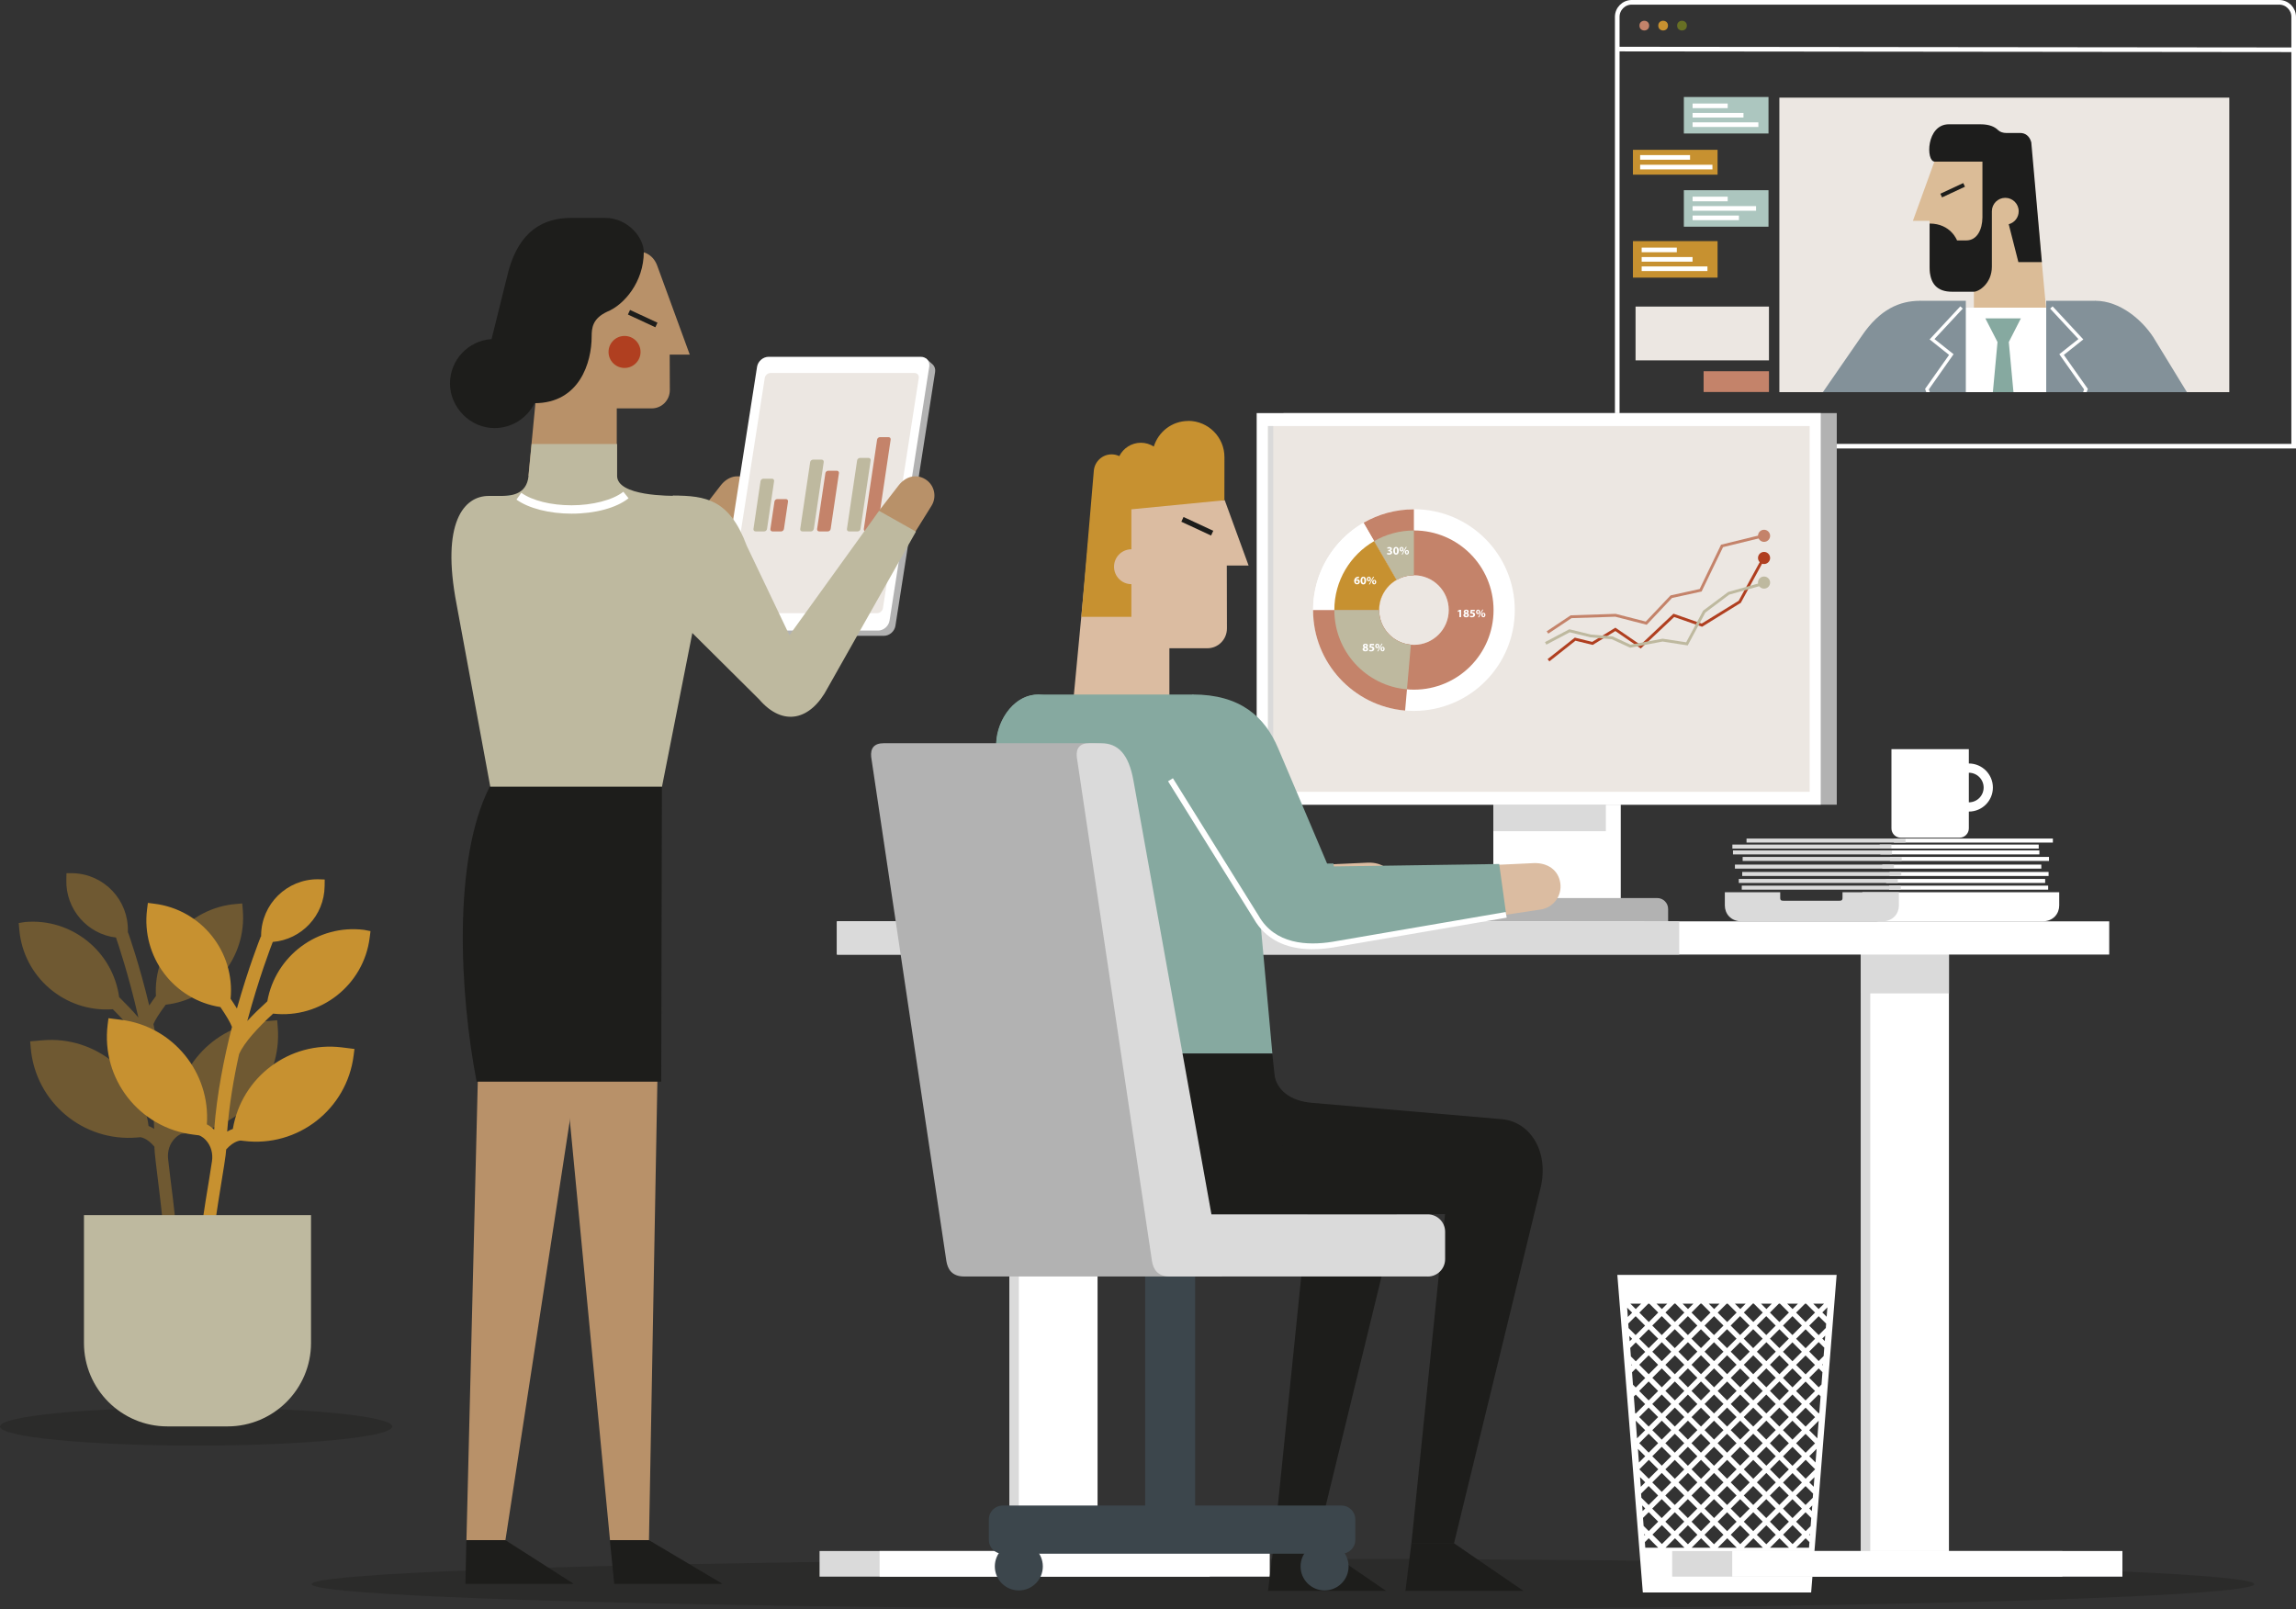 <?xml version="1.0" encoding="UTF-8"?>
<svg xmlns="http://www.w3.org/2000/svg" xmlns:xlink="http://www.w3.org/1999/xlink" version="1.0" id="Illustration" x="0px" y="0px" viewBox="0 0 496.37 347.94" xml:space="preserve">
<rect x="0" y="0" width="496.37" height="347.94" fill="#333333" stroke="none"/>
<path fill="none" stroke="#FFFFFF" stroke-miterlimit="10" d="M352.76,0.5h139.97c1.73,0,3.14,1.41,3.14,3.14v92.82H349.63V3.64  c0-1.73,1.41-3.14,3.14-3.14H352.76z"></path>
<ellipse opacity="0.33" fill="#1D1D1B" cx="277.36" cy="342.48" rx="209.99" ry="5.46"></ellipse>
<ellipse opacity="0.33" fill="#1D1D1B" cx="42.4" cy="308.41" rx="42.4" ry="4.12"></ellipse>
<path fill="#FFFFFF" d="M349.65,275.63l5.51,68.65h36.39l5.51-68.65H349.65z M392.89,310.96l-1.76-1.76l2.05-2.05l0,0L392.89,310.96  L392.89,310.96L392.89,310.96z M390.35,331.02l-2.05-2.04l2.04-2.04l1.23,1.23l-0.13,1.77l-1.09,1.09l0,0L390.35,331.02z   M391.31,331.61l-0.03,0.34l-0.16-0.16l0.18-0.18H391.31z M355.33,329.91l-0.13-1.75l1.24-1.24l2.04,2.05l-2.04,2.04l-1.11-1.11l0,0  V329.91z M355.66,331.81l-0.17,0.17l-0.03-0.37L355.66,331.81L355.66,331.81L355.66,331.81z M356.55,281.83l1.94,1.94l-2.04,2.05  l-2.04-2.04l1.94-1.94h0.2V281.83z M362.2,281.83l1.94,1.94l-2.04,2.04l-2.05-2.05l1.94-1.94h0.21V281.83z M367.85,281.83l1.94,1.94  l-2.05,2.05l-2.05-2.05l1.94-1.94H367.85L367.85,281.83z M373.5,281.83l1.94,1.94l-2.04,2.05l-2.05-2.04l1.94-1.94h0.21V281.83z   M379.15,281.83l1.94,1.94l-2.04,2.04l-2.05-2.05l1.94-1.94h0.21V281.83z M384.8,281.83l1.94,1.94l-2.05,2.05l-2.05-2.05l1.94-1.94  H384.8L384.8,281.83z M390.45,281.83l1.94,1.94l-2.05,2.05l-2.04-2.04l1.94-1.94h0.21V281.83z M356.43,287.37l2.05,2.05l-2.05,2.05  l-2.05-2.05L356.43,287.37z M353.6,288.64l-1.52-1.52l-0.07-0.97l1.6-1.6l2.04,2.04L353.6,288.64L353.6,288.64L353.6,288.64z   M367.73,304.33l2.04,2.04l-2.04,2.04l-2.04-2.04L367.73,304.33z M364.91,305.59l-2.05-2.05l2.04-2.04l2.05,2.05L364.91,305.59z   M374.17,303.54l2.05-2.05l2.05,2.05l-2.05,2.05L374.17,303.54z M378.26,309.19l-2.05,2.05l-2.05-2.05l2.05-2.05L378.26,309.19z   M375.43,306.36l-2.05,2.05l-2.05-2.05l2.05-2.05L375.43,306.36z M372.6,309.19l-2.04,2.04l-2.05-2.05l2.04-2.04L372.6,309.19z   M370.55,305.58l-2.04-2.04l2.05-2.05l2.04,2.04L370.55,305.58z M369.77,312.01l-2.05,2.05l-2.05-2.05l2.05-2.05L369.77,312.01z   M370.55,312.79l2.05,2.05l-2.05,2.05l-2.05-2.05L370.55,312.79z M371.33,312.01l2.04-2.04l2.05,2.05l-2.04,2.04L371.33,312.01z   M376.2,312.79l2.04,2.04l-2.04,2.04l-2.04-2.04L376.2,312.79z M376.98,312.01l2.05-2.05l2.04,2.04l-2.05,2.05L376.98,312.01z   M376.98,306.36l2.05-2.05l2.05,2.05l-2.05,2.05L376.98,306.36z M379.81,303.53l2.04-2.04l2.05,2.05l-2.04,2.04L379.81,303.53z   M379.81,297.88l2.05-2.05l2.05,2.05l-2.05,2.05L379.81,297.88z M381.08,300.71l-2.04,2.04l-2.05-2.05l2.04-2.04L381.08,300.71z   M376.21,299.93l-2.04-2.04l2.04-2.04l2.04,2.04L376.21,299.93z M375.43,300.71l-2.05,2.05l-2.04-2.04l2.05-2.05L375.43,300.71z   M370.56,299.93l-2.05-2.05l2.05-2.05l2.05,2.05L370.56,299.93z M369.78,300.71l-2.05,2.05l-2.05-2.05l2.05-2.05L369.78,300.71z   M364.91,299.93l-2.05-2.05l2.05-2.05l2.05,2.05L364.91,299.93z M364.13,300.71l-2.04,2.04l-2.05-2.05l2.04-2.04L364.13,300.71z   M364.13,306.36l-2.05,2.05l-2.05-2.05l2.05-2.05L364.13,306.36z M364.91,307.14l2.04,2.04l-2.05,2.05l-2.04-2.04L364.91,307.14z   M366.95,314.84l-2.05,2.05l-2.05-2.05l2.05-2.05L366.95,314.84z M366.95,320.49l-2.04,2.04l-2.04-2.05l2.04-2.04L366.95,320.49z   M365.69,317.66l2.05-2.05l2.05,2.05l-2.05,2.05l-2.04-2.05l0,0H365.69z M370.56,318.44l2.04,2.04l-2.05,2.05l-2.04-2.04  L370.56,318.44z M371.34,317.66l2.05-2.05l2.04,2.04l-2.05,2.05L371.34,317.66z M376.21,318.44l2.05,2.05l-2.05,2.05l-2.05-2.05  L376.21,318.44z M376.99,317.66l2.04-2.04l2.05,2.05l-2.04,2.04L376.99,317.66z M381.86,318.44l2.05,2.05l-2.04,2.04l-2.05-2.05  L381.86,318.44z M379.81,314.83l2.05-2.05l2.05,2.05l-2.05,2.05L379.81,314.83z M379.81,309.18l2.05-2.05l2.04,2.04l-2.05,2.05  L379.81,309.18z M382.64,306.35l2.04-2.04l2.04,2.04l-2.04,2.04L382.64,306.35z M382.64,300.7l2.05-2.05l2.05,2.05l-2.05,2.05  L382.64,300.7z M382.64,295.05l2.05-2.05l2.05,2.05l-2.05,2.05L382.64,295.05z M381.86,294.27l-2.04-2.04l2.05-2.05l2.04,2.04  L381.86,294.27z M381.08,295.05l-2.05,2.05l-2.04-2.04l2.05-2.05L381.08,295.05z M376.21,294.27l-2.05-2.05l2.05-2.05l2.05,2.05  L376.21,294.27z M375.43,295.05l-2.04,2.04l-2.05-2.05l2.04-2.04L375.43,295.05z M370.56,294.27l-2.05-2.05l2.04-2.04l2.05,2.05  L370.56,294.27z M369.78,295.05l-2.05,2.05l-2.05-2.05l2.05-2.05L369.78,295.05z M364.91,294.27l-2.05-2.05l2.05-2.05l2.04,2.04  l-2.05,2.05l0,0L364.91,294.27z M364.13,295.06l-2.05,2.05l-2.04-2.04l2.05-2.05L364.13,295.06z M359.26,294.28l-2.05-2.05  l2.05-2.05l2.05,2.05L359.26,294.28z M361.3,297.89l-2.04,2.04l-2.04-2.05l2.04-2.04L361.3,297.89z M361.3,303.54l-2.05,2.05  l-2.05-2.05l2.05-2.05L361.3,303.54z M361.3,309.19l-2.05,2.05l-2.04-2.05l2.05-2.05l2.05,2.05l0,0H361.3z M362.08,309.97l2.04,2.04  l-2.05,2.05l-2.04-2.04L362.08,309.97z M364.12,317.67l-2.04,2.04l-2.05-2.05l2.04-2.04L364.12,317.67z M364.12,323.32l-2.05,2.05  l-2.05-2.05l2.05-2.05l2.04,2.05l0,0H364.12z M364.9,324.1l2.04,2.04l-2.05,2.05l-2.05-2.04l2.05-2.05l0,0H364.9z M365.68,323.32  l2.04-2.04l2.05,2.04l-2.04,2.04L365.68,323.32z M370.55,324.1l2.05,2.05l-2.04,2.04l-2.05-2.05L370.55,324.1z M371.33,323.32  l2.05-2.05l2.05,2.05l-2.05,2.05L371.33,323.32z M376.2,324.1l2.05,2.05l-2.05,2.05l-2.04-2.05l2.05-2.05l0,0H376.2z M376.98,323.32  l2.05-2.05l2.05,2.05l-2.05,2.05L376.98,323.32z M381.85,324.1l2.04,2.04l-2.05,2.05l-2.04-2.04L381.85,324.1z M382.63,323.32  l2.04-2.04l2.04,2.04l-2.04,2.04L382.63,323.32z M382.63,317.67l2.05-2.05l2.05,2.05l-2.05,2.05L382.63,317.67z M382.63,312.02  l2.05-2.05l2.05,2.05l-2.05,2.05L382.63,312.02z M385.46,309.19l2.04-2.04l2.05,2.05l-2.04,2.04L385.46,309.19z M385.46,303.54  l2.05-2.05l2.04,2.04l-2.05,2.05L385.46,303.54z M385.46,297.89l2.05-2.05l2.05,2.05l-2.05,2.05L385.46,297.89z M385.46,292.24  l2.04-2.04l2.05,2.05l-2.04,2.04L385.46,292.24z M385.46,286.59l2.05-2.05l2.04,2.04l-2.05,2.05L385.46,286.59z M386.72,289.41  l-2.04,2.04l-2.04-2.04l2.05-2.04l2.04,2.04l0,0H386.72z M381.85,288.63l-2.05-2.05l2.04-2.04l2.05,2.05L381.85,288.63z   M381.07,289.41l-2.05,2.05l-2.05-2.05l2.05-2.05L381.07,289.41z M376.2,288.63l-2.05-2.05l2.04-2.05l2.05,2.05l-2.05,2.05l0,0  H376.2z M375.42,289.41l-2.05,2.05l-2.05-2.05l2.05-2.05L375.42,289.41z M370.55,288.63l-2.04-2.04l2.05-2.05l2.04,2.04  L370.55,288.63z M369.77,289.41l-2.04,2.04l-2.05-2.04l2.04-2.04l2.04,2.04l0,0H369.77z M364.9,288.63l-2.05-2.05l2.05-2.04  l2.05,2.05l-2.04,2.04l0,0H364.9z M364.12,289.41l-2.05,2.05l-2.05-2.05l2.05-2.05L364.12,289.41z M359.25,288.63l-2.05-2.05  l2.05-2.05l2.05,2.05l-2.04,2.05l0,0H359.25z M358.47,295.06l-2.04,2.04l-2.05-2.05l2.04-2.04L358.47,295.06z M358.47,300.71  l-2.05,2.05l-2.05-2.05l2.05-2.05l2.04,2.05l0,0H358.47z M358.47,306.36l-2.05,2.05l-2.05-2.05l2.05-2.05L358.47,306.36z   M358.47,312.01l-2.04,2.04l-2.04-2.05l2.04-2.04L358.47,312.01z M359.25,312.79l2.05,2.04l-2.04,2.04l-2.05-2.04L359.25,312.79z   M361.3,320.49l-2.05,2.05l-2.05-2.05l2.05-2.05L361.3,320.49z M358.47,323.32l-2.05,2.05l-1.57-1.57l-0.07-0.89l1.64-1.64  L358.47,323.32L358.47,323.32L358.47,323.32z M359.25,324.1l2.04,2.05l-2.05,2.05l-2.05-2.05l2.05-2.05l0,0H359.25z M362.08,326.93  l2.04,2.04l-2.05,2.05l-2.04-2.04L362.08,326.93z M364.91,329.76l2.05,2.05l-2.05,2.05l-2.05-2.05L364.91,329.76z M365.69,328.98  l2.05-2.05l2.05,2.05l-2.05,2.05L365.69,328.98z M370.56,329.76l2.04,2.05l-2.05,2.05l-2.05-2.05l2.05-2.05l0,0H370.56z   M371.34,328.98l2.04-2.04l2.05,2.05l-2.04,2.04L371.34,328.98z M376.21,329.76l2.05,2.04l-2.04,2.04l-2.05-2.04L376.21,329.76z   M376.99,328.98l2.05-2.05l2.04,2.04l-2.05,2.05L376.99,328.98z M381.86,329.76l2.05,2.05l-2.05,2.05l-2.05-2.05L381.86,329.76z   M382.64,328.98l2.05-2.05l2.05,2.05l-2.05,2.05L382.64,328.98z M385.47,326.15l2.04-2.04l2.05,2.05l-2.04,2.04L385.47,326.15z   M388.29,323.33l2.05-2.05l1.63,1.63l-0.07,0.9l-1.56,1.56l-2.05-2.05l0,0V323.33z M387.51,322.56l-2.04-2.04l2.05-2.05l2.04,2.04  L387.51,322.56z M385.47,314.86l2.05-2.05l2.04,2.05l-2.05,2.05l-2.05-2.05l0,0H385.47z M388.3,312.03l2.04-2.04l2.05,2.05  l-2.04,2.04L388.3,312.03z M388.3,306.38l2.05-2.05l2.05,2.05l-2.05,2.05L388.3,306.38z M388.3,300.73l2.05-2.05l2.04,2.04  l-2.05,2.05L388.3,300.73z M388.3,295.08l2.04-2.04l2.05,2.05l-2.04,2.04L388.3,295.08z M388.3,289.43l2.05-2.05l2.05,2.05  l-2.05,2.05L388.3,289.43z M391.13,286.6l2.05-2.05l1.61,1.61l-0.07,0.94l-1.54,1.54l-2.05-2.05l0,0L391.13,286.6z M392.02,281.85  h2.31l-1.16,1.16l-1.16-1.16H392.02z M387.53,283.01l-1.16-1.16h2.32L387.53,283.01z M381.88,283.01l-1.16-1.16h2.32L381.88,283.01z   M376.23,283.01l-1.16-1.16h2.32L376.23,283.01z M370.58,283.01l-1.16-1.16h2.32L370.58,283.01z M364.93,283.01l-1.16-1.16h2.32  L364.93,283.01z M359.28,283.01l-1.16-1.16h2.32L359.28,283.01z M353.63,283.01l-1.16-1.16h2.32L353.63,283.01z M352.85,283.79  l-0.93,0.93l-0.15-2.01L352.85,283.79L352.85,283.79L352.85,283.79z M352.85,289.44l-0.53,0.53l-0.09-1.14l0.61,0.61L352.85,289.44  L352.85,289.44z M353.63,290.22l2.05,2.05l-2.04,2.04l-1.06-1.06l-0.14-1.83l1.2-1.2l0,0H353.63z M352.85,295.09l-0.13,0.13  l-0.02-0.28L352.85,295.09z M353.63,295.87l2.05,2.05l-2.05,2.05l-0.6-0.6l-0.2-2.69l0.8-0.8l0,0L353.63,295.87z M353.63,301.51  l2.04,2.05l-2.05,2.05l-0.13-0.13l-0.27-3.56l0.4-0.4l0,0L353.63,301.51z M353.63,307.15l2.04,2.05l-1.76,1.76l-0.29-3.8h0.01  V307.15z M355.68,314.83l-1.36,1.36l-0.22-2.95l1.59,1.59L355.68,314.83L355.68,314.83z M356.46,315.61l2.04,2.04l-2.05,2.05  l-2.03-2.03v-0.02l2.03-2.03l0,0L356.46,315.61z M355.68,320.47l-0.96,0.97l-0.16-2.09L355.68,320.47z M355.68,326.12l-0.57,0.57  l-0.09-1.23L355.68,326.12z M359.29,329.73l2.04,2.04l-2.04,2.04l-2.05-2.04l2.04-2.04l0,0H359.29z M360.07,334.6l2.04-2.04  l2.04,2.04H360.07L360.07,334.6z M365.72,334.6l2.04-2.04l2.04,2.04H365.72L365.72,334.6z M371.37,334.6l2.04-2.04l2.04,2.04H371.37  L371.37,334.6z M377.02,334.6l2.04-2.04l2.04,2.04H377.02L377.02,334.6z M382.67,334.6l2.04-2.04l2.04,2.04H382.67L382.67,334.6z   M385.49,331.78l2.05-2.05l2.04,2.05l-2.05,2.05l-2.04-2.04l0,0V331.78z M391.14,326.12l0.65-0.65l-0.09,1.21L391.14,326.12z   M391.14,320.47l1.12-1.12l-0.16,2.08L391.14,320.47z M392.39,317.66l-2.03,2.03l-2.04-2.04l2.05-2.05l2.03,2.03v0.03l0,0H392.39z   M391.14,314.82l1.59-1.59l-0.23,2.95L391.14,314.82L391.14,314.82L391.14,314.82z M393.18,305.56l-2.05-2.05l2.05-2.05l0.41,0.41  l-0.27,3.54l-0.14,0.14l0,0V305.56z M393.18,299.92l-2.04-2.04l2.04-2.04l0.81,0.81l-0.2,2.67l-0.61,0.61l0,0V299.92z   M393.96,295.04l0.16-0.16l-0.02,0.31l-0.14-0.14l0,0V295.04z M393.18,294.25l-2.05-2.05l2.05-2.05l1.21,1.21l-0.14,1.81l-1.07,1.07  l0,0L393.18,294.25z M393.96,289.39l0.63-0.63l-0.09,1.17L393.96,289.39z M393.96,283.74l1.1-1.1l-0.16,2.04L393.96,283.74z   M355.6,333.4l0.84-0.84l2.04,2.04h-2.79L355.6,333.4z M388.31,334.6l2.04-2.04l0.83,0.83l-0.09,1.22h-2.78V334.6z"></path>
<g>
	<g>
		<rect x="326.06" y="161.3" fill="#FFFFFF" width="24.33" height="35.08"></rect>
		<rect x="322.84" y="161.3" fill="#FFFFFF" width="24.33" height="35.08"></rect>
		<rect x="322.84" y="161.3" fill="#DADADA" width="24.33" height="18.4"></rect>
	</g>
	<g>
		<rect x="315.9" y="195.66" fill="#FFFFFF" width="39.6" height="3.54"></rect>
		<rect x="300.4" y="195.66" fill="#FFFFFF" width="39.6" height="3.54"></rect>
	</g>
</g>
<g>
	<rect x="277.48" y="89.31" fill="#B2B2B2" width="119.61" height="84.66"></rect>
	<rect x="271.68" y="89.31" fill="#FFFFFF" width="121.94" height="84.66"></rect>
	<rect x="274.13" y="92.11" fill="#ECE7E2" width="117.1" height="79.07"></rect>
	<rect x="274.13" y="92.11" fill="#DADADA" width="1.14" height="79.07"></rect>
</g>
<g>
	<polygon fill="#B03F20" points="334.96,142.98 334.57,142.5 340.46,137.85 344.22,138.77 349.23,135.7 354.65,139.41    361.79,132.68 367.89,134.81 375.89,129.88 380.91,120.65 381.45,120.94 376.35,130.32 367.97,135.5 361.94,133.39 354.72,140.2    349.22,136.43 344.32,139.43 340.6,138.52  "></polygon>
	<polygon fill="#BEB99F" points="352.42,140.03 348.44,138.19 343.84,137.79 339.36,136.7 334.3,139.37 334.01,138.82    339.27,136.04 343.94,137.18 348.65,137.6 352.5,139.38 359.43,138.08 364.53,138.86 368.2,132.02 373.61,127.98 381.5,125.76    381.67,126.35 373.83,128.56 368.68,132.43 364.86,139.54 359.44,138.7  "></polygon>
	<path fill="#B03F20" d="M380.06,120.63c0-0.73,0.59-1.31,1.31-1.31s1.31,0.59,1.31,1.31s-0.59,1.31-1.31,1.31   S380.06,121.35,380.06,120.63z"></path>
	<path fill="#C4836A" d="M380.06,115.84c0-0.73,0.59-1.31,1.31-1.31s1.31,0.59,1.31,1.31s-0.59,1.31-1.31,1.31   S380.06,116.56,380.06,115.84z"></path>
	<path fill="#BEB99F" d="M380.06,125.95c0-0.73,0.59-1.31,1.31-1.31s1.31,0.59,1.31,1.31s-0.59,1.31-1.31,1.31   S380.06,126.67,380.06,125.95z"></path>
	<polygon fill="#C4836A" points="334.72,136.99 334.38,136.48 339.56,133.03 349.28,132.71 349.32,132.72 355.8,134.38    361.16,128.72 367.45,127.34 372.07,117.76 381.41,115.47 381.56,116.07 372.5,118.29 367.87,127.88 361.47,129.28 356,135.07    349.21,133.33 339.75,133.64  "></polygon>
</g>
<path fill="#B2B2B2" d="M269.71,199.21v-2.7c0-1.3,1.06-2.36,2.36-2.36h86.2c1.3,0,2.36,1.06,2.36,2.36v2.7H269.71L269.71,199.21z"></path>
<rect x="402.31" y="204.48" fill="#FFFFFF" width="19.03" height="135.75"></rect>
<rect x="402.31" y="204.48" fill="#DADADA" width="2.02" height="135.75"></rect>
<rect x="402.31" y="204.48" fill="#DADADA" width="19.03" height="10.29"></rect>
<rect x="218.25" y="204.48" fill="#FFFFFF" width="19.03" height="135.75"></rect>
<rect x="218.25" y="204.48" fill="#DADADA" width="2.02" height="135.75"></rect>
<rect x="218.25" y="204.48" fill="#E3E8EC" width="19.03" height="10.29"></rect>
<g>
	<rect x="361.51" y="335.32" fill="#DADADA" width="84.35" height="5.54"></rect>
	<rect x="374.49" y="335.32" fill="#FFFFFF" width="84.35" height="5.54"></rect>
</g>
<g>
	<rect x="177.18" y="335.32" fill="#DADADA" width="84.35" height="5.54"></rect>
	<rect x="190.16" y="335.32" fill="#FFFFFF" width="84.35" height="5.54"></rect>
</g>
<rect x="180.94" y="199.19" fill="#FFFFFF" width="275.05" height="7.18"></rect>
<rect x="180.94" y="199.19" fill="#DADADA" width="182.09" height="7.18"></rect>
<g>
	<path fill="#FFFFFF" d="M441.49,199.2c2.46,0,3.69-1.72,3.69-3.44v-2.87h-42.56v2.87c0,1.72,1.23,3.44,3.69,3.44H441.49z"></path>
	<g>
		<rect x="408.41" y="191.47" fill="#FFFFFF" width="34.38" height="0.87"></rect>
		<rect x="407.76" y="190.02" fill="#FFFFFF" width="34.38" height="0.87"></rect>
		<rect x="408.5" y="188.51" fill="#FFFFFF" width="34.38" height="0.87"></rect>
		<rect x="406.93" y="186.92" fill="#FFFFFF" width="34.38" height="0.87"></rect>
		<rect x="406.37" y="182.59" fill="#FFFFFF" width="34.38" height="0.87"></rect>
		<rect x="409.43" y="181.29" fill="#FFFFFF" width="34.38" height="0.87"></rect>
		<rect x="408.59" y="185.26" fill="#FFFFFF" width="34.38" height="0.87"></rect>
		<rect x="406.51" y="183.85" fill="#FFFFFF" width="34.38" height="0.87"></rect>
		<rect x="376.55" y="191.47" fill="#DADADA" width="34.38" height="0.87"></rect>
		<rect x="375.91" y="190.02" fill="#DADADA" width="34.38" height="0.87"></rect>
		<rect x="376.65" y="188.51" fill="#DADADA" width="34.38" height="0.87"></rect>
		<rect x="375.07" y="186.92" fill="#DADADA" width="34.38" height="0.87"></rect>
		<rect x="374.52" y="182.59" fill="#DADADA" width="34.38" height="0.87"></rect>
		<rect x="377.58" y="181.29" fill="#DADADA" width="34.38" height="0.87"></rect>
		<rect x="376.74" y="185.26" fill="#DADADA" width="34.38" height="0.87"></rect>
		<rect x="374.65" y="183.85" fill="#DADADA" width="34.38" height="0.87"></rect>
	</g>
	<path fill="#DADADA" d="M406.83,199.2c2.46,0,3.69-1.72,3.69-3.44v-2.87h-12.19v1.23c0,0.61-0.34,0.61-0.75,0.61h-11.97   c-0.41,0-0.75,0-0.75-0.61v-1.23h-11.97v2.87c0,1.72,1.23,3.44,3.69,3.44H406.83z"></path>
</g>
<g>
	<g>
		<path fill="#B89169" d="M150.57,111.72l5.25-6.79c1.56-1.98,3.82-2.53,5.78-1.31c1.95,1.22,2.54,3.79,1.31,5.75l-4.5,7.23    C158.41,116.6,150.57,111.72,150.57,111.72z"></path>
		<path fill="#0097A4" d="M100.74,127.11l22.91,23.66c4.6,5.46,10.81,5.03,15.31-2.25l20.6-33.6l-7.97-4.49l-21.09,25.65    l-13.28-25.04c-1.07-2.23-2.63-3.25-4.6-3.69c-5.48-1.21-10.71,2.97-11.11,8.57l-0.79,11.18h0.02V127.11z"></path>
	</g>
	<g>
		<path fill="#B2B2B2" d="M201.69,78.84l-1.52-1.35l-32.74,0.78c-1.19,0-2.3,0.96-2.49,2.15l-8.73,53.66l-0.73,1.63l1.55,1.33    c0.31,0.25,0.69,0.42,1.15,0.42h32.91c1.19,0,2.3-0.96,2.49-2.15l8.58-54.89C202.26,79.79,202.06,79.23,201.69,78.84L201.69,78.84    z"></path>
		<path fill="#FFFFFF" d="M192.31,134.18c-0.19,1.19-1.3,2.15-2.49,2.15h-32.91c-1.19,0-2-0.96-1.82-2.15l8.58-54.89    c0.19-1.19,1.3-2.15,2.49-2.15h32.91c1.19,0,2,0.96,1.82,2.15L192.31,134.18z"></path>
		<path fill="#ECE7E2" d="M190.88,131.48c-0.09,0.59-0.65,1.08-1.24,1.08h-31.15c-0.59,0-1-0.48-0.91-1.08l7.75-49.76    c0.09-0.59,0.65-1.08,1.24-1.08h31.15c0.59,0,1,0.48,0.91,1.08L190.88,131.48z"></path>
	</g>
	<g>
		<path fill="#BEB99F" d="M165.82,114.36c-0.04,0.29-0.32,0.53-0.61,0.53h-1.87c-0.29,0-0.49-0.24-0.45-0.53l1.53-10.34    c0.04-0.29,0.32-0.53,0.61-0.53h1.87c0.29,0,0.49,0.24,0.45,0.53L165.82,114.36z"></path>
		<path fill="#C4836A" d="M169.48,114.36c-0.04,0.29-0.32,0.53-0.61,0.53H167c-0.29,0-0.49-0.24-0.45-0.53l0.88-5.93    c0.04-0.29,0.32-0.53,0.61-0.53h1.87c0.29,0,0.49,0.24,0.45,0.53L169.48,114.36z"></path>
		<path fill="#BEB99F" d="M175.93,114.36c-0.04,0.29-0.32,0.53-0.61,0.53h-1.87c-0.29,0-0.5-0.24-0.45-0.53l2.15-14.46    c0.04-0.29,0.32-0.53,0.61-0.53h1.87c0.29,0,0.5,0.24,0.45,0.53l-2.14,14.46l0,0H175.93z"></path>
		<path fill="#C4836A" d="M179.58,114.36c-0.04,0.29-0.32,0.53-0.61,0.53h-1.87c-0.29,0-0.49-0.24-0.45-0.53l1.79-12.06    c0.04-0.29,0.32-0.53,0.61-0.53h1.87c0.29,0,0.49,0.24,0.45,0.53L179.58,114.36z"></path>
		<path fill="#BEB99F" d="M186.03,114.36c-0.04,0.29-0.32,0.53-0.61,0.53h-1.87c-0.29,0-0.49-0.24-0.45-0.53l2.2-14.83    c0.04-0.29,0.32-0.53,0.61-0.53h1.87c0.29,0,0.49,0.24,0.45,0.53L186.03,114.36z"></path>
		<path fill="#C4836A" d="M189.68,114.36c-0.04,0.29-0.32,0.53-0.61,0.53h-1.87c-0.29,0-0.5-0.24-0.45-0.53l2.87-19.32    c0.04-0.29,0.32-0.53,0.61-0.53h1.87c0.29,0,0.49,0.24,0.45,0.53L189.68,114.36L189.68,114.36z"></path>
	</g>
	<path fill="#B89169" d="M118.9,54.28l-4.65,48.58h19.09V88.29h7.56c2.17,0,3.91-1.77,3.91-3.95l-0.03-7.67h4.34l-6.99-19.11   c-0.82-2.36-2.67-3.29-4.83-3.29h-18.4L118.9,54.28z"></path>
	
		<rect x="138.408" y="65.608" transform="matrix(0.421 -0.907 0.907 0.421 17.973 165.915)" fill="#1D1D1B" width="1.09" height="6.54"></rect>
	<path fill="#1D1D1B" d="M130.79,47.11h-7.31c-5.95,0-11.14,2.74-13.54,11.43l-3.67,14.77c-5.02,0.33-8.99,4.5-8.99,9.6   s4.31,9.64,9.64,9.64c3.79,0,7.06-2.2,8.64-5.38c9.77-0.02,12.35-8.87,12.35-14.41c0-1.85,0.18-3.88,3.33-5.36   c3.69-1.48,7.94-6.47,7.94-12.93c0-3.01-3.36-7.36-8.37-7.36C130.81,47.11,130.79,47.11,130.79,47.11z"></path>
	<path fill="#B03F20" d="M131.56,76.09c0-1.91,1.55-3.46,3.46-3.46s3.46,1.55,3.46,3.46s-1.55,3.46-3.46,3.46   S131.56,78,131.56,76.09z"></path>
	<g>
		<path fill="#B89169" d="M189.03,111.72l5.25-6.79c1.56-1.98,3.82-2.53,5.78-1.31s2.54,3.79,1.31,5.75l-4.5,7.23    C196.87,116.6,189.03,111.72,189.03,111.72z"></path>
		<path fill="#BEB99F" d="M142.74,129.97l21.38,21.23c5.15,5.99,11.14,4.59,14.84-2.52l19.06-33.75l-7.97-4.49l-19.38,26.89    l-9.23-19.34c-3.71-10-8.83-10.85-15.98-10.85L142.74,129.97L142.74,129.97L142.74,129.97z"></path>
	</g>
	<path fill="#BEB99F" d="M150.86,130.86l-7.75,39.25H106l-7.3-39.51c-3.38-17.61,1.58-23.38,6.94-23.38h2.45   c2.12,0,5.78-0.1,6.18-4.36l0.66-6.87h18.48v6.87c0,4.43,11.3,4.35,13.41,4.35l4.06,23.65H150.86z"></path>
	<path fill="#FFFFFF" d="M123.58,111.05c-4.81,0-9.27-1.14-11.93-3.04l1.05-1.47c2.37,1.69,6.43,2.7,10.88,2.7s8.92-1.12,11.18-2.93   l1.13,1.41C133.28,109.8,128.68,111.05,123.58,111.05L123.58,111.05L123.58,111.05z"></path>
	<polygon fill="#B89169" points="129.94,198.23 109.26,333.02 100.84,333.02 104.26,194.63  "></polygon>
	<polygon fill="#B89169" points="142.77,198.23 140.3,333.02 131.88,333.02 119.34,201.97  "></polygon>
	<polygon fill="#1D1D1B" points="100.82,332.96 100.62,342.41 124.02,342.41 109.24,332.96  "></polygon>
	<polygon fill="#1D1D1B" points="131.85,332.96 132.79,342.41 156.19,342.41 140.27,332.96  "></polygon>
	<path fill="#1D1D1B" d="M103.04,233.85h39.91l0.15-63.75h-37.24C97.82,185.91,99.38,214.86,103.04,233.85L103.04,233.85   L103.04,233.85z"></path>
</g>
<g>
	<g>
		<path fill="#DBBCA1" d="M285.33,186.97l10.4-0.47c3.05-0.11,5.34,1.55,5.74,4.32s-1.52,5.32-4.29,5.73l-10.22,1.51L285.33,186.97    L285.33,186.97L285.33,186.97z"></path>
		<path fill="#86A9A0" d="M218.4,174.45l17.96,24.64c2.66,3.87,7.63,6.62,16.56,4.77l36.86-6.19l-1.5-10.99l-36.94,0.47l-10.8-25.58    c-2.67-6.33-5.31-10.44-16.04-11.41c-4.67,0-8.75,4.65-9.13,10.58c0.38,6.84,1.78,12.23,3.01,13.72h0.02L218.4,174.45z"></path>
	</g>
	<g>
		<path fill="#DBBCA1" d="M252.81,140.15h8.2c2.36,0,4.24-1.92,4.24-4.28l-0.03-13.61h4.71l-5.16-14.13h-28.62l-4.03,42.51h20.69    V140.15z"></path>
		
			<rect x="258.359" y="110.296" transform="matrix(0.421 -0.907 0.907 0.421 46.584 300.691)" fill="#1D1D1B" width="1.13" height="7.09"></rect>
		<path fill="#C79130" d="M256.89,91.01c-3.52,0-6.46,2.34-7.45,5.53c-0.81-0.51-1.76-0.82-2.79-0.82c-2.05,0-3.8,1.18-4.67,2.89    c-0.5-0.24-1.06-0.38-1.66-0.38c-1.99,0-3.62,1.51-3.84,3.44l-2.7,31.69h10.81v-7.07c-2.07,0-3.75-1.69-3.75-3.77    s1.68-3.76,3.75-3.77v-8.64l20.11-1.96c0,0,0.01-9.28,0.01-9.32c0-4.33-3.51-7.83-7.83-7.84v0.02H256.89z"></path>
	</g>
	<g>
		<path fill="#86A9A0" d="M270.19,173.98l4.88,53.79h-53.64l-6.03-66.33c-0.4-4.42,3.14-11.28,9.02-11.28h33.5l12.26,23.83l0,0    L270.19,173.98z"></path>
		<g>
			<g>
				<path fill="#1D1D1B" d="M245.76,232.2c0.49,3.39,3.36,5.81,8.12,6.22l41.21,3.55c6.16,0.63,10.37,7.28,8.08,15.55l-18.55,76.18      h-9.2l7.27-71.21h-46.64l2.25-12.87l7.46-17.41l0,0L245.76,232.2z"></path>
				<polygon fill="#1D1D1B" points="275.42,333.63 274.13,343.94 299.65,343.94 284.6,333.63     "></polygon>
			</g>
			<g>
				<path fill="#1D1D1B" d="M275.47,232.2c0.49,3.39,3.36,5.81,8.12,6.22l41.21,3.55c6.16,0.63,10.37,7.28,8.08,15.55l-18.55,76.18      h-9.2l7.27-71.21h-46.64l2.25-12.87l7.46-17.41l0,0L275.47,232.2z"></path>
				<polygon fill="#1D1D1B" points="305.13,333.63 303.84,343.94 329.36,343.94 314.31,333.63     "></polygon>
			</g>
			<path fill="#1D1D1B" d="M275.05,227.77h-53.73l1.87,21.98c1.03,9.27,2.51,12.74,11.32,12.74h44.27L275.05,227.77L275.05,227.77     L275.05,227.77z"></path>
		</g>
	</g>
	<g>
		<path fill="#DBBCA1" d="M321.17,187.09l10.4-0.49c3.05-0.11,5.35,1.54,5.75,4.31c0.41,2.77-1.51,5.33-4.28,5.73l-10.22,1.53    l-1.66-11.08L321.17,187.09L321.17,187.09z"></path>
		<path fill="#86A9A0" d="M253.05,168.59l19.16,30.72c2.67,3.86,7.65,6.61,16.57,4.74l36.85-6.27l-1.52-10.99l-36.94,0.54    l-10.85-25.56c-2.88-6.79-8.14-11.63-18.5-11.63l-4.79,18.44h0.02L253.05,168.59z"></path>
	</g>
	<path fill="#FFFFFF" d="M283.78,205.22c-5.9,0-10.25-2.24-12.73-6.59l-18.53-29.72l1.05-0.66l18.54,29.74   c3.52,6.19,10.57,6.47,15.86,5.63l37.55-6.45l0.21,1.22l-37.56,6.45c-1.55,0.25-3.02,0.37-4.4,0.37h0.01L283.78,205.22z"></path>
</g>
<g>
	<g>
		<rect x="247.56" y="261.69" fill="#3C464C" width="10.81" height="68.72"></rect>
		<path fill="#3C464C" d="M216.77,325.49h73.24c1.651,0,2.99,1.339,2.99,2.99v4.44c0,1.651-1.339,2.99-2.99,2.99h-73.24    c-1.651,0-2.99-1.339-2.99-2.99v-4.44C213.78,326.829,215.119,325.49,216.77,325.49z"></path>
		<circle fill="#3C464C" cx="286.36" cy="338.65" r="5.19"></circle>
		<circle fill="#3C464C" cx="220.26" cy="338.65" r="5.19"></circle>
	</g>
	<g>
		<path fill="#B2B2B2" d="M264.21,275.98c-2.16-7.53-4.01-13.44-4.01-13.44l-16.85-93.72c-1.03-5.86-3.39-8.14-7-8.14h-45.3    c-2.08,0-2.9,1.09-2.71,2.97l16.26,109.01c0.28,1.69,1.16,3.31,3.85,3.31h55.76L264.21,275.98z"></path>
		<path fill="#DADADA" d="M308.66,275.98c2.08,0,3.76-1.68,3.76-3.76v-5.92c0-2.08-1.68-3.76-3.76-3.76H261.9l-16.85-93.72    c-1.03-5.86-3.39-8.14-7-8.14h-2.55c-2.08,0-2.9,1.09-2.71,2.97l16.26,109.01c0.28,1.69,1.16,3.31,3.85,3.31h55.76L308.66,275.98z    "></path>
	</g>
</g>
<line fill="none" stroke="#FFFFFF" stroke-miterlimit="10" x1="349.45" y1="10.61" x2="496.04" y2="10.76"></line>
<rect x="384.68" y="21.11" fill="#ECE7E2" width="97.27" height="63.67"></rect>
<g>
	<defs>
		<rect id="SVGID_1_" x="385.29" y="20.76" width="97.81" height="64.02"></rect>
	</defs>
	<clipPath id="SVGID_00000029746153441327791510000012010722301206198419_">
		<use xlink:href="#SVGID_1_" overflow="visible"></use>
	</clipPath>
	<g clip-path="url(#SVGID_00000029746153441327791510000012010722301206198419_)">
		<g>
			<g>
				<path fill="#DBBC97" d="M426.72,61.52h-6.31c-1.81,0-3.25-1.48-3.25-3.3V47.74h-3.61l4.99-13.76h20.77l3.35,36.14h-15.93v-8.6      C426.73,61.52,426.72,61.52,426.72,61.52z"></path>
				
					<rect x="419.293" y="40.82" transform="matrix(0.907 -0.422 0.422 0.907 21.958 181.801)" fill="#1D1D1B" width="5.46" height="0.87"></rect>
				<path fill="#1D1D1C" d="M434.28,48.47c1.24-0.33,2.14-1.46,2.14-2.8c0-1.6-1.3-2.9-2.9-2.9s-2.9,1.3-2.9,2.9v11.98      c0,3.65-2.83,5.42-3.89,5.42h-4.72c-3.18,0-4.85-1.67-4.85-5.31v-9.43c4.6,0,5.93,3.65,5.93,3.65h1.98      c2.36,0,3.48-2.34,3.51-4.96V34.94h-10.32c-1.95,0-1.85-8.07,3.06-8.07h6.8c2.04,0,3.15,0.56,3.89,1.3      c0.4,0.38,1.08,0.58,1.72,0.58h3.04c1.01,0,1.98,0.58,2.37,2.02l2.29,25.89h-5.08l-2.09-8.2h0.02L434.28,48.47z"></path>
			</g>
			<polygon fill="#FFFFFF" points="453.43,87.92 453.39,125.27 412.78,125.27 412.78,89.81 417.85,66.51 448.73,66.51    "></polygon>
			<g>
				<path fill="#839199" d="M409.26,148.71l-8.75,65.4h-6.95l0.1-69.91c-0.25-5.05,2.9-10.72,9.45-10.72h29.59v15.23H409.26z"></path>
				<polygon fill="#1D1D1B" points="400.51,214.06 399.74,221.87 380.42,221.87 393.56,214.06     "></polygon>
				<path fill="#839199" d="M455.13,148.71L440.86,201h6.95l22.92-56.8c2.49-6.35-1.57-10.72-8.13-10.72h-28.32v15.23L455.13,148.71      L455.13,148.71z"></path>
				<polygon fill="#1D1D1B" points="440.85,200.96 438.56,208.76 457.88,208.76 447.81,200.96     "></polygon>
				<path fill="#839199" d="M447.92,148.69c3.12,0,5.46-0.98,5.46-6.56v-16.89h-40.6v16.89c0,5.58,2.34,6.56,5.46,6.56H447.92      L447.92,148.69z"></path>
			</g>
			<polygon fill="#86A9A0" points="433.05,126.93 438.58,120.15 434.28,73.95 436.89,68.83 429.21,68.83 431.84,73.95      427.56,120.15    "></polygon>
			<polygon fill="#839199" points="410.85,135.27 424.99,135.27 424.99,65.03 415.1,65.03 410.85,80.44    "></polygon>
			<polygon fill="#839199" points="442.37,135.27 456.52,135.27 456.52,79.56 453.02,65.03 442.37,65.03    "></polygon>
			<g>
				<polygon fill="#FFFFFF" points="443.58,105.47 442.9,105.23 450.56,84.19 445.2,76.58 449.33,73.3 443.22,66.72 443.75,66.23       450.39,73.38 446.18,76.73 451.37,84.08 451.3,84.26     "></polygon>
				<rect x="448.43" y="120.8" fill="#FFFFFF" width="7.32" height="0.72"></rect>
			</g>
			<g>
				<polygon fill="#FFFFFF" points="423.97,105.47 416.18,84.08 421.37,76.73 417.16,73.38 423.8,66.23 424.33,66.72 418.21,73.3       422.34,76.58 416.99,84.19 424.65,105.23     "></polygon>
				<rect x="411.93" y="120.8" fill="#FFFFFF" width="7.32" height="0.72"></rect>
			</g>
			<g>
				<g>
					<path fill="#FFE9C9" d="M459.17,118.06l-6.73,3.08c-1.98,0.88-3.92,0.4-4.92-1.32c-1-1.71-0.42-3.92,1.29-4.92l6.31-3.65       l4.05,6.8l0,0L459.17,118.06z"></path>
					<path fill="#0097A4" d="M481.23,100.42L466.57,76.7c-3.72-6.01-7.18-10.19-14.95-10.19l2.68,20.02l15.1,16.3l-16.29,9.62       l3.68,6.63l21.37-8.56C481.68,109.05,483.9,105.13,481.23,100.42L481.23,100.42L481.23,100.42z"></path>
				</g>
				<path fill="#839199" d="M453.02,65.03l-2.36,1.8l2.87,21.52l14.23,14.11l-14.05,8.61l4.36,8.25l20.98-8.31      c4.78-2.03,6.04-6.22,1.73-13.15l-15.24-24.93c-2.45-3.77-7.24-7.9-12.53-7.9l0,0L453.02,65.03z"></path>
				<g>
					<path fill="#FFFFFF" d="M459.2,116.26c0-0.59,0.48-1.08,1.08-1.08s1.08,0.48,1.08,1.08s-0.48,1.08-1.08,1.08       S459.2,116.86,459.2,116.26z"></path>
					<circle fill="#FFFFFF" cx="463.39" cy="114.76" r="1.08"></circle>
				</g>
			</g>
			<g>
				<g>
					<path fill="#DFC7A7" d="M393.01,129.44l2.22,7.06c0.67,2.06,2.33,3.18,4.27,2.77s3.19-2.31,2.79-4.25l-1.52-7.13l-7.76,1.54       l0,0V129.44z"></path>
					<path fill="#9BA7AB" d="M384.62,106.84l9.23,25.05l7.39-1.71l-5.65-26.84l17.32-15.56l3.07-21.28       c-7.77,0-11.23,4.17-15.93,11.69l-13.6,19.03c-2.49,3.11-3.34,5.41-1.83,9.61l0,0L384.62,106.84z"></path>
				</g>
				<path fill="#839199" d="M392.46,130.92l9.14-2.42l-4.85-23.9l16.85-15.31l3.85-22.14l-2.35-2.12c-4.39,0-8.7,1.81-12.61,7.59      l-17.32,25.06c-2.99,4.95-2.08,6.43-0.96,9.78l8.24,23.46l0,0L392.46,130.92z"></path>
				<g>
					<path fill="#FFFFFF" d="M393.26,129c-0.59-0.07-1.01-0.61-0.94-1.2s0.61-1.01,1.2-0.94c0.59,0.07,1.01,0.61,0.94,1.2       S393.85,129.07,393.26,129z"></path>
					<path fill="#FFFFFF" d="M392.14,125.72c-0.59-0.07-1.01-0.61-0.94-1.2s0.61-1.01,1.2-0.94c0.59,0.07,1.01,0.61,0.94,1.2       S392.73,125.79,392.14,125.72z"></path>
				</g>
			</g>
			<g>
				<path fill="#FFFFFF" d="M409.08,96.58h48.49c1.077,0,1.95,0.873,1.95,1.95v29.89c0,1.077-0.873,1.95-1.95,1.95h-48.49      c-1.077,0-1.95-0.873-1.95-1.95V98.53C407.13,97.453,408.003,96.58,409.08,96.58z"></path>
				<path fill="#DADADA" d="M459.52,128.51c0,1.03-0.87,1.86-1.95,1.86h-48.49c-1.08,0-1.95-0.83-1.95-1.86v-28.5      c0-1.03,0.87-1.86,1.95-1.86h48.49c1.08,0,1.95,0.83,1.95,1.86V128.51z"></path>
				<path fill="#B2B2B2" d="M407.13,130.36v1.24c0,1.04,0.87,1.87,1.95,1.87h48.49c1.08,0,1.95-0.84,1.95-1.87v-1.24H407.13z"></path>
				<path fill="#FFFFFF" d="M440.25,114.41c0,3.22-3.1,5.82-6.91,5.82s-6.91-2.61-6.91-5.82s3.1-5.82,6.91-5.82      S440.25,111.2,440.25,114.41z"></path>
			</g>
		</g>
	</g>
</g>
<rect x="353.02" y="32.39" fill="#C79130" width="18.3" height="5.37"></rect>
<g>
	<line fill="none" stroke="#FFFFFF" stroke-miterlimit="10" x1="354.58" y1="34.03" x2="365.37" y2="34.03"></line>
	<line fill="none" stroke="#FFFFFF" stroke-miterlimit="10" x1="354.58" y1="36.12" x2="370.21" y2="36.12"></line>
</g>
<g>
	<rect x="364.03" y="20.97" fill="#ACC6BF" width="18.3" height="7.89"></rect>
	<g>
		<line fill="none" stroke="#FFFFFF" stroke-miterlimit="10" x1="365.92" y1="22.88" x2="373.51" y2="22.88"></line>
		<line fill="none" stroke="#FFFFFF" stroke-miterlimit="10" x1="365.92" y1="24.91" x2="376.92" y2="24.91"></line>
		<line fill="none" stroke="#FFFFFF" stroke-miterlimit="10" x1="365.92" y1="26.95" x2="380.14" y2="26.95"></line>
	</g>
</g>
<g>
	<rect x="353.02" y="52.13" fill="#C79130" width="18.3" height="7.89"></rect>
	<g>
		<line fill="none" stroke="#FFFFFF" stroke-miterlimit="10" x1="354.91" y1="54.03" x2="362.51" y2="54.03"></line>
		<line fill="none" stroke="#FFFFFF" stroke-miterlimit="10" x1="354.91" y1="56.07" x2="365.91" y2="56.07"></line>
		<line fill="none" stroke="#FFFFFF" stroke-miterlimit="10" x1="354.91" y1="58.1" x2="369.13" y2="58.1"></line>
	</g>
</g>
<g>
	<rect x="364.03" y="41.12" fill="#ACC6BF" width="18.3" height="7.89"></rect>
	<g>
		<line fill="none" stroke="#FFFFFF" stroke-miterlimit="10" x1="365.92" y1="43.02" x2="373.51" y2="43.02"></line>
		<line fill="none" stroke="#FFFFFF" stroke-miterlimit="10" x1="365.92" y1="45.06" x2="379.64" y2="45.06"></line>
		<line fill="none" stroke="#FFFFFF" stroke-miterlimit="10" x1="365.92" y1="47.1" x2="375.94" y2="47.1"></line>
	</g>
</g>
<rect x="353.59" y="66.28" fill="#ECE7E2" width="28.84" height="11.63"></rect>
<rect x="368.3" y="80.26" fill="#C4836A" width="14.13" height="4.49"></rect>
<circle fill="#C79130" cx="359.55" cy="5.54" r="1.05"></circle>
<g>
	<circle fill="#C4836A" cx="355.48" cy="5.54" r="1.05"></circle>
	<circle fill="#676F24" cx="363.63" cy="5.54" r="1.05"></circle>
</g>
<path fill="#FFFFFF" d="M408.91,161.96h16.73v17.14c0,1.1-0.9,2-2,2h-12.73c-1.1,0-2-0.9-2-2V161.96L408.91,161.96z"></path>
<circle fill="none" stroke="#FFFFFF" stroke-width="2" stroke-miterlimit="10" cx="425.64" cy="170.26" r="4.2"></circle>
<g opacity="0.4">
	<path fill="#C79130" d="M57.21,220.79c-11.3,0.97-19.78,10.66-19.42,21.87c-0.48,0.22-1.04,0.56-1.63,1.09   c-0.28-7.75-1.53-15.58-2.99-22.35c0.38-0.94,1.36-2.43,2.66-4.19c10.11-1.15,17.54-10.18,16.66-20.48l-0.12-1.41l-1.41,0.12   c-10.2,0.87-17.84,9.74-17.25,19.89c-0.53,0.71-1.01,1.4-1.45,2.05c-2.13-8.89-4.36-15.21-4.56-15.76l-0.06,0.02v-0.28   c0.2-6.73-5.09-12.37-11.83-12.58h-1.44l-0.03,1.42c-0.18,6.37,4.55,11.76,10.73,12.49c0.34,0.98,2.72,7.94,4.85,17.29   c-1.26-1.47-2.69-2.97-4.16-4.41c-1.36-9.88-10.26-17.1-20.31-16.24l-1.4,0.22l0.12,1.41c0.88,10.31,9.93,17.99,20.22,17.23   c3.18,3.16,5.99,6.44,6.99,8.98h0.02c0.98,5.38,1.73,11.17,1.93,16.88c-0.43-0.28-0.83-0.47-1.21-0.62   c-1.42-11.25-11.49-19.5-22.89-18.53l-2.71,0.23l0.12,1.41c1,11.7,11.3,20.38,23,19.38l0.67-0.06l0,0c0,0,1.42,0.05,3.06,2.04   c-0.02,2.03,2.01,15.73,1.81,17.69l2.82,0.29c0.15-1.51-1.2-11.01-1.66-15.34c-0.17-1.62,0.32-3.27,1.47-4.44   c0.86-0.88,1.55-1.01,1.6-1.01l0,0l1.25-0.11c11.7-1,20.38-11.3,19.38-23l-0.12-1.41l-2.71,0.23l0,0L57.21,220.79z"></path>
</g>
<path fill="#C79130" d="M23.45,220.14l-0.18,1.41c-1.45,11.66,6.82,22.28,18.47,23.74l1.24,0.16l0,0c0,0,0.74,0.17,1.56,1.08  c1.1,1.21,1.53,2.88,1.29,4.5c-0.62,4.31-2.34,13.75-2.25,15.26l2.83-0.18c-0.12-1.96,2.44-15.57,2.49-17.61  c1.72-1.93,3.12-1.92,3.14-1.92l0,0l0.67,0.08c11.66,1.45,22.28-6.82,23.74-18.47l0.18-1.41l-2.7-0.34  c-11.35-1.42-21.73,6.44-23.59,17.63c-0.38,0.13-0.79,0.31-1.23,0.57c0.43-5.7,1.4-11.46,2.59-16.8h0.02  c1.09-2.49,4.04-5.67,7.33-8.7c10.25,1.16,19.59-6.17,20.87-16.43l0.18-1.41l-1.39-0.27c-10.01-1.25-19.18,5.62-20.92,15.45  c-1.53,1.39-3.01,2.82-4.33,4.25c2.49-9.26,5.13-16.12,5.51-17.09c6.2-0.5,11.14-5.69,11.21-12.07l0.02-1.43l-1.44-0.05  c-6.74-0.05-12.24,5.37-12.31,12.11v0.28l-0.06-0.02c-0.22,0.54-2.69,6.77-5.17,15.57c-0.41-0.67-0.87-1.37-1.37-2.11  c0.98-10.12-6.31-19.28-16.47-20.54l-1.41-0.18l-0.18,1.41c-1.28,10.26,5.8,19.57,15.86,21.11c1.23,1.81,2.15,3.34,2.5,4.29  c-1.72,6.71-3.26,14.48-3.85,22.22c-0.57-0.55-1.12-0.91-1.58-1.15c0.8-11.19-7.3-21.2-18.56-22.61l-2.7-0.34l0,0L23.45,220.14z"></path>
<path fill="#BEB99F" d="M18.15,262.7h49.09v27.63c0,9.96-8.09,18.05-18.05,18.05H36.2c-9.96,0-18.05-8.09-18.05-18.05L18.15,262.7  C18.15,262.7,18.15,262.7,18.15,262.7z"></path>
<g>
	<path fill="#FFFFFF" d="M283.88,131.89c0-12.04,9.76-21.8,21.8-21.8s21.8,9.76,21.8,21.8s-9.76,21.8-21.8,21.8   S283.88,143.93,283.88,131.89z M305.68,139.41c4.15,0,7.52-3.37,7.52-7.52s-3.37-7.52-7.52-7.52s-7.52,3.37-7.52,7.52   S301.53,139.41,305.68,139.41z"></path>
	<path fill="#C4836A" d="M288.47,131.89c0-9.5,7.7-17.21,17.21-17.21s17.21,7.7,17.21,17.21s-7.7,17.21-17.21,17.21   S288.47,141.4,288.47,131.89L288.47,131.89L288.47,131.89z M305.68,139.41c4.15,0,7.52-3.37,7.52-7.52s-3.37-7.52-7.52-7.52   s-7.52,3.37-7.52,7.52S301.53,139.41,305.68,139.41z"></path>
	<path fill="#C4836A" d="M305.67,124.37v-14.26c-3.97,0-7.69,1.06-10.89,2.91l7.14,12.35c1.1-0.64,2.39-1.01,3.75-1.01l0,0V124.37z"></path>
	<path fill="#FFFFFF" d="M301.92,125.38l-7.14-12.35c-6.51,3.76-10.9,10.8-10.91,18.86h14.28c0-2.78,1.51-5.21,3.76-6.51H301.92z"></path>
	<path fill="#C4836A" d="M298.15,131.89h-14.28c0,11.4,8.75,20.77,19.9,21.73l1.25-14.24C301.17,139.05,298.15,135.82,298.15,131.89   L298.15,131.89z"></path>
	<path fill="#BEB99F" d="M305.67,124.37v-9.68c-3.13,0-6.07,0.84-8.6,2.3l4.85,8.39C303.02,124.74,304.31,124.37,305.67,124.37   L305.67,124.37z"></path>
	<path fill="#C79130" d="M301.92,125.38l-4.85-8.39c-5.14,2.98-8.6,8.53-8.6,14.9h9.68c0-2.78,1.51-5.21,3.76-6.51H301.92z"></path>
	<path fill="#BEB99F" d="M298.15,131.89h-9.68c0,9,6.9,16.38,15.7,17.14l0.85-9.65C301.17,139.05,298.15,135.82,298.15,131.89   L298.15,131.89L298.15,131.89z"></path>
	<g>
		<g>
			<path fill="#FFFFFF" d="M293.81,124.98h-0.15c-0.33,0.03-0.48,0.2-0.52,0.38l0,0c0.08-0.08,0.19-0.13,0.34-0.13     c0.27,0,0.5,0.19,0.5,0.52s-0.24,0.58-0.59,0.58c-0.43,0-0.64-0.32-0.64-0.7c0-0.3,0.11-0.55,0.28-0.71     c0.16-0.15,0.37-0.22,0.62-0.24h0.15v0.29h0.01V124.98z M293.39,126.08c0.13,0,0.21-0.12,0.21-0.28c0-0.15-0.08-0.28-0.24-0.28     c-0.1,0-0.18,0.06-0.22,0.14c-0.01,0.02-0.01,0.05-0.01,0.09c0,0.17,0.09,0.32,0.26,0.32l0,0V126.08z"></path>
			<path fill="#FFFFFF" d="M295.34,125.51c0,0.5-0.2,0.84-0.61,0.84s-0.6-0.37-0.6-0.83s0.2-0.83,0.61-0.83     S295.34,125.07,295.34,125.51z M294.51,125.51c0,0.37,0.09,0.54,0.23,0.54s0.22-0.18,0.22-0.55s-0.08-0.54-0.23-0.54     c-0.14,0-0.23,0.18-0.23,0.55H294.51z"></path>
			<path fill="#FFFFFF" d="M295.94,124.69c0.27,0,0.43,0.2,0.43,0.48c0,0.34-0.21,0.51-0.44,0.51s-0.44-0.18-0.44-0.49     S295.67,124.69,295.94,124.69C295.94,124.69,295.94,124.69,295.94,124.69z M295.93,124.89c-0.11,0-0.16,0.13-0.16,0.29     s0.06,0.29,0.17,0.29s0.16-0.11,0.16-0.29c0-0.16-0.04-0.29-0.16-0.29H295.93z M295.94,126.34l0.92-1.65h0.2l-0.92,1.65H295.94z      M297.09,125.35c0.27,0,0.43,0.2,0.43,0.48c0,0.34-0.21,0.51-0.44,0.51s-0.43-0.18-0.44-0.48c0-0.29,0.18-0.5,0.45-0.5l0,0     V125.35z M297.09,125.54c-0.11,0-0.16,0.13-0.16,0.29c0,0.17,0.05,0.29,0.16,0.29s0.16-0.11,0.16-0.29     C297.25,125.67,297.21,125.54,297.09,125.54L297.09,125.54z"></path>
		</g>
		<g>
			<path fill="#FFFFFF" d="M294.87,139.96c-0.16-0.08-0.23-0.21-0.23-0.35c0-0.27,0.24-0.45,0.56-0.45c0.37,0,0.53,0.22,0.53,0.41     c0,0.14-0.07,0.27-0.23,0.35l0,0c0.16,0.07,0.29,0.2,0.29,0.41c0,0.29-0.24,0.49-0.62,0.49c-0.41,0-0.59-0.23-0.59-0.45     c0-0.19,0.11-0.33,0.29-0.4l0,0V139.96z M295.41,140.34c0-0.14-0.1-0.22-0.25-0.26c-0.12,0.03-0.19,0.12-0.19,0.24     s0.09,0.22,0.23,0.22s0.22-0.09,0.22-0.2L295.41,140.34L295.41,140.34z M294.99,139.58c0,0.11,0.1,0.18,0.23,0.22     c0.09-0.02,0.16-0.1,0.16-0.2s-0.06-0.2-0.19-0.2S294.99,139.48,294.99,139.58L294.99,139.58z"></path>
			<path fill="#FFFFFF" d="M297.05,139.5h-0.62l-0.03,0.25h0.1c0.15,0,0.31,0.03,0.42,0.12c0.12,0.08,0.19,0.21,0.19,0.4     c0,0.3-0.26,0.56-0.69,0.56c-0.19,0-0.36-0.04-0.45-0.09l0.07-0.28c0.07,0.03,0.22,0.08,0.36,0.08c0.16,0,0.32-0.07,0.32-0.24     s-0.13-0.27-0.45-0.27c-0.09,0-0.15,0-0.22,0.01l0.11-0.84h0.88v0.31h0.01V139.5z"></path>
			<path fill="#FFFFFF" d="M297.76,139.16c0.27,0,0.43,0.2,0.43,0.48c0,0.34-0.21,0.51-0.44,0.51s-0.44-0.18-0.44-0.49     S297.49,139.16,297.76,139.16L297.76,139.16L297.76,139.16z M297.75,139.36c-0.11,0-0.16,0.13-0.16,0.29s0.06,0.29,0.17,0.29     s0.16-0.11,0.16-0.29c0-0.16-0.04-0.29-0.16-0.29H297.75z M297.76,140.81l0.92-1.65h0.2l-0.92,1.65H297.76z M298.91,139.82     c0.27,0,0.43,0.2,0.43,0.48c0,0.34-0.21,0.51-0.44,0.51s-0.43-0.18-0.44-0.48c0-0.29,0.18-0.5,0.45-0.5l0,0V139.82z      M298.91,140.01c-0.11,0-0.16,0.13-0.16,0.29c0,0.17,0.05,0.29,0.16,0.29s0.16-0.11,0.16-0.29     C299.07,140.14,299.03,140.01,298.91,140.01L298.91,140.01z"></path>
		</g>
		<g>
			<path fill="#FFFFFF" d="M315.51,132.16L315.51,132.16l-0.31,0.15l-0.06-0.28l0.42-0.2h0.31v1.6h-0.36L315.51,132.16     L315.51,132.16L315.51,132.16z"></path>
			<path fill="#FFFFFF" d="M316.66,132.6c-0.16-0.08-0.23-0.21-0.23-0.35c0-0.27,0.24-0.45,0.56-0.45c0.37,0,0.53,0.22,0.53,0.41     c0,0.14-0.07,0.27-0.23,0.35l0,0c0.16,0.07,0.29,0.2,0.29,0.41c0,0.29-0.24,0.49-0.62,0.49c-0.41,0-0.59-0.23-0.59-0.45     c0-0.19,0.11-0.33,0.29-0.4l0,0V132.6z M317.2,132.98c0-0.14-0.1-0.22-0.25-0.26c-0.12,0.03-0.19,0.12-0.19,0.24     s0.09,0.22,0.23,0.22s0.22-0.09,0.22-0.2L317.2,132.98L317.2,132.98z M316.78,132.22c0,0.11,0.1,0.18,0.23,0.22     c0.09-0.02,0.16-0.1,0.16-0.2s-0.06-0.2-0.19-0.2S316.78,132.12,316.78,132.22L316.78,132.22z"></path>
			<path fill="#FFFFFF" d="M318.84,132.13h-0.62l-0.03,0.25h0.1c0.15,0,0.31,0.03,0.42,0.12c0.12,0.08,0.19,0.21,0.19,0.4     c0,0.3-0.26,0.56-0.69,0.56c-0.19,0-0.36-0.04-0.45-0.09l0.07-0.28c0.07,0.03,0.22,0.08,0.36,0.08c0.16,0,0.32-0.07,0.32-0.24     s-0.13-0.27-0.45-0.27c-0.09,0-0.15,0-0.22,0.01l0.11-0.84h0.88v0.31h0.01V132.13z"></path>
			<path fill="#FFFFFF" d="M319.55,131.8c0.27,0,0.43,0.2,0.43,0.48c0,0.34-0.21,0.51-0.44,0.51s-0.44-0.18-0.44-0.49     S319.28,131.8,319.55,131.8L319.55,131.8L319.55,131.8z M319.54,132c-0.11,0-0.16,0.13-0.16,0.29s0.06,0.29,0.17,0.29     s0.16-0.11,0.16-0.29c0-0.16-0.04-0.29-0.16-0.29H319.54z M319.55,133.45l0.92-1.65h0.2l-0.92,1.65H319.55z M320.7,132.46     c0.27,0,0.43,0.2,0.43,0.48c0,0.34-0.21,0.51-0.44,0.51s-0.43-0.18-0.44-0.48c0-0.29,0.18-0.5,0.45-0.5l0,0V132.46z      M320.7,132.65c-0.11,0-0.16,0.13-0.16,0.29c0,0.17,0.05,0.29,0.16,0.29s0.16-0.11,0.16-0.29     C320.86,132.78,320.82,132.65,320.7,132.65L320.7,132.65z"></path>
		</g>
		<g>
			<path fill="#FFFFFF" d="M299.92,119.51c0.07,0.03,0.22,0.1,0.37,0.1c0.19,0,0.29-0.09,0.29-0.21c0-0.16-0.16-0.23-0.32-0.23     h-0.15v-0.27h0.15c0.13,0,0.29-0.05,0.29-0.18c0-0.1-0.08-0.17-0.24-0.17c-0.13,0-0.27,0.06-0.34,0.1l-0.08-0.27     c0.1-0.06,0.29-0.12,0.5-0.12c0.34,0,0.53,0.18,0.53,0.4c0,0.17-0.1,0.3-0.29,0.37l0,0c0.19,0.04,0.35,0.18,0.35,0.39     c0,0.28-0.25,0.49-0.66,0.49c-0.21,0-0.38-0.05-0.48-0.11l0.08-0.28l0,0V119.51z"></path>
			<path fill="#FFFFFF" d="M302.41,119.07c0,0.5-0.2,0.84-0.61,0.84s-0.6-0.37-0.6-0.83s0.2-0.83,0.61-0.83     S302.41,118.63,302.41,119.07z M301.58,119.07c0,0.37,0.09,0.54,0.23,0.54s0.22-0.18,0.22-0.55s-0.08-0.54-0.23-0.54     c-0.14,0-0.23,0.18-0.23,0.55H301.58z"></path>
			<path fill="#FFFFFF" d="M303.01,118.24c0.27,0,0.43,0.2,0.43,0.48c0,0.34-0.21,0.51-0.44,0.51s-0.44-0.18-0.44-0.49     S302.74,118.24,303.01,118.24C303.01,118.24,303.01,118.24,303.01,118.24z M303,118.44c-0.11,0-0.16,0.13-0.16,0.29     s0.06,0.29,0.17,0.29s0.16-0.11,0.16-0.29c0-0.16-0.04-0.29-0.16-0.29H303z M303.01,119.89l0.92-1.65h0.2l-0.92,1.65H303.01z      M304.16,118.9c0.27,0,0.43,0.2,0.43,0.48c0,0.34-0.21,0.51-0.44,0.51s-0.43-0.18-0.44-0.48c0-0.29,0.18-0.5,0.45-0.5l0,0V118.9z      M304.16,119.09c-0.11,0-0.16,0.13-0.16,0.29c0,0.17,0.05,0.29,0.16,0.29s0.16-0.11,0.16-0.29     C304.32,119.22,304.28,119.09,304.16,119.09L304.16,119.09z"></path>
		</g>
	</g>
</g>
</svg>
